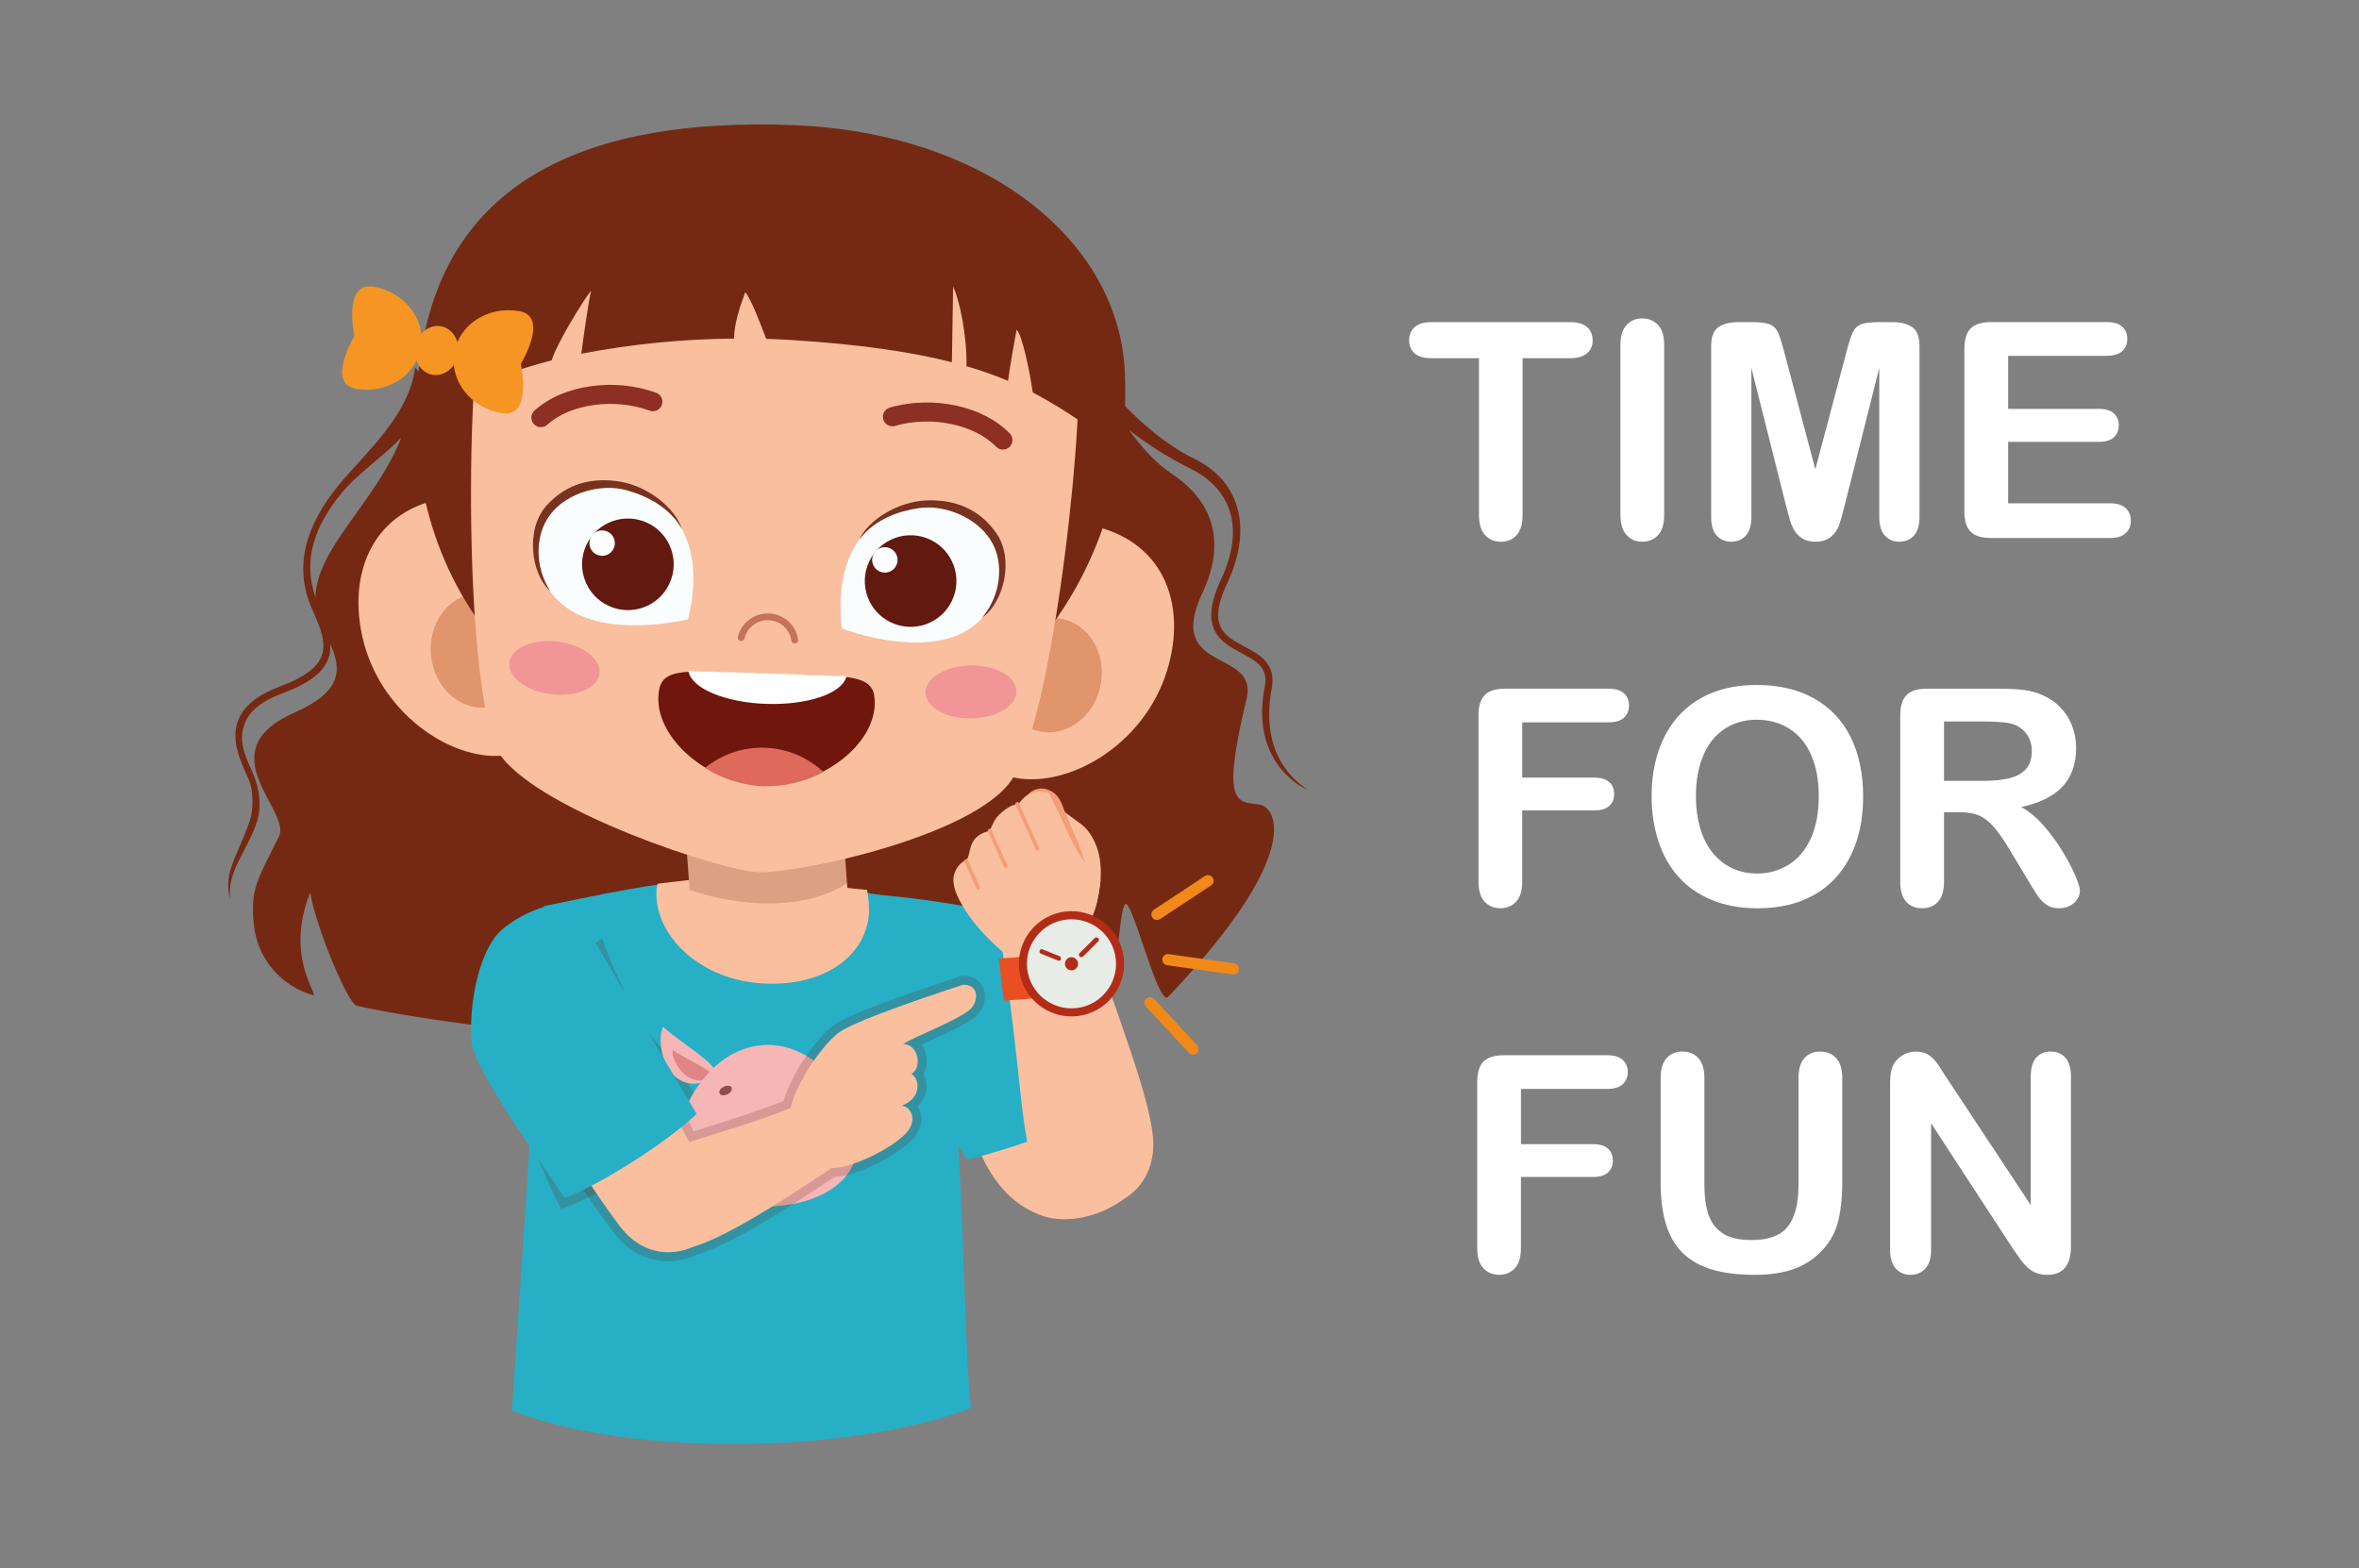 <svg xmlns="http://www.w3.org/2000/svg" xmlns:xlink="http://www.w3.org/1999/xlink" id="Layer_1" viewBox="0 0 800 532"><rect x="0" y="0" width="800" height="532" fill="#808080" stroke="none"/><defs><style>.cls-1{fill:none;}.cls-2{clip-path:url(#clippath);}.cls-3{fill:#f9bf9f;}.cls-4{fill:#f39e78;}.cls-5{fill:#f29597;}.cls-6{fill:#e94f22;}.cls-7{fill:#f6b6b6;}.cls-8{fill:#fafdfe;}.cls-9{fill:#e8ece6;}.cls-10{fill:#f49524;}.cls-11{fill:#fff;}.cls-12{fill:#f18918;}.cls-13{fill:#fdeff0;}.cls-14{fill:#752913;}.cls-15{fill:#8d2f22;}.cls-16{fill:#8f4e4d;}.cls-17{fill:#c4725b;}.cls-18{fill:#dd6a5a;}.cls-19{fill:#e08586;}.cls-20{fill:#e0956c;}.cls-21{fill:#b22c18;}.cls-22{fill:#70160c;}.cls-23{fill:#27afc6;}.cls-24{fill:#5e1d0f;}.cls-25{fill:#773220;}.cls-26{fill:#773734;}.cls-27{fill:#5f1b0d;}.cls-28{fill:#62190f;}.cls-29{clip-path:url(#clippath-1);}.cls-30{clip-path:url(#clippath-4);}.cls-31{clip-path:url(#clippath-3);}.cls-32{clip-path:url(#clippath-2);}.cls-33{opacity:.19;}.cls-34{opacity:.2;}.cls-35{isolation:isolate;}</style><clipPath id="clippath"><rect class="cls-1" x="77.36" y="42.22" width="366.16" height="447.57"></rect></clipPath><clipPath id="clippath-1"><rect class="cls-1" x="77.36" y="42.21" width="366.16" height="447.57"></rect></clipPath><clipPath id="clippath-2"><rect class="cls-1" x="231.27" y="262.28" width="55.97" height="44.14"></rect></clipPath><clipPath id="clippath-3"><rect class="cls-1" x="180.24" y="307.37" width="59.86" height="102.67"></rect></clipPath><clipPath id="clippath-4"><rect class="cls-1" x="162.71" y="318.33" width="171.31" height="109.45"></rect></clipPath></defs><g id="Group_600"><g class="cls-2"><g id="Group_599"><g id="Group_598"><g class="cls-29"><g id="Group_597"><path id="Path_2127" class="cls-14" d="m443.52,267.87c-4.11-2.65-16.47-11.9-12.24-34.45,1.57-8.35-4.15-11.4-9.19-14.09-6.88-3.67-12.82-6.84-5.89-21.56,8.67-18.4,4.41-34.54-11.11-42.13-12.03-5.87-24.68-17.41-35.11-31.69-3.94-8.16-7.07-16-9.23-21.8-67.4-13.91-181.01,14.66-215.66,28l-4.28-5.53c-2.26,16.69-16.85,28.81-25.88,39.84-10.94,13.36-15.76,27.51-8.91,42.56,2.71,5.97,4.81,11.28,2.92,15.8-1.59,3.83-6.11,7.08-13.8,9.94-7.61,2.83-12.29,6.51-14.25,11.24-2.78,6.67.45,13.78,3.3,20.05,2.01,4.42,1.68,11.09.48,14.51-4.47,12.63-8.92,17.22-6.7,26.16-.59-9.46,4.77-14.4,8.82-24.93,1.51-3.93,2.26-10.37-1.48-18.54-2.66-5.81-4.51-10.62-2.14-16.31,1.69-4.07,5.89-7.3,12.85-9.88,8.48-3.16,13.32-6.75,15.21-11.3.65-1.71.91-3.54.77-5.37,4,8.93,3.93,16.23-12.2,23.35-29.64,13.09-.82,33.24-5.21,42.01-7.53,15.05-9.7,17.96-8.52,29.71,1.08,11.53,9.23,21.18,20.42,24.17.13-2.12-9.46-14.49-1.29-34.93,1.76,11.26,12.7,37.75,15.78,38.44,49.14,10.95,195.96,24.27,249.29-.41,10.19-4.71,8.28-27.53,11.1-33.8,2.04-4.53,11.3,34.85,14.77,31.21,46.84-49.24,36.48-64.64,30.85-65.27-7.83-.87-12.82-.24-4.24-35.84,4.16-17.27-27.96-8.39-14.98-35.94,7.78-16.52,4.38-30.61-10.54-40.5-5.23-3.47-9.99-8.76-14.36-14.75,6.43,5,13.33,9.35,20.61,13,14.4,7.03,18.69,20.56,10.54,37.87-7.93,16.84.32,21.24,6.95,24.78,5.12,2.74,9.23,4.9,7.94,11.47-4.94,25.15,12.24,34.15,14.65,34.91M106.99,202.65c-4.26-12.35-.69-23.76,8.86-35.44,5.37-6.56,13.7-11.99,20.23-18.76-8.75,22.13-28.78,37.32-29.09,54.2"></path><path id="Path_2128" class="cls-3" d="m352.19,411.9c17.05,6.97,40.36-10.06,32.33-14.87-9.83-13.83-25.24-44.21-27.07-50.43l-35.27,22.48c8.29,11.41,9.74,34.54,30,42.82"></path><path id="Path_2129" class="cls-23" d="m385.01,370.78c-9.53-13.06-40.7-55.09-45.64-60.17-1.85-1.9-26.09-6.13-46.07-7.46,5.03,10.34,24.98,75.94,34.49,90.12,7.9-1.29,47.86-14.28,57.23-22.5"></path><path id="Path_2130" class="cls-3" d="m368.11,311.64c-.66-2.12-29.18,5.78-28.65,7.94,6.72,39.11,6.63,69.52,12.12,77.48,8.66,20.34,38.92,14.92,39.54-8.21.38-14.32-14.01-48.45-23.01-77.21"></path><path id="Path_2131" class="cls-23" d="m173.58,478.43c39.91,15.62,114.11,14.92,155.65-.81-3.24-31.43-2.24-134.29-14.95-171.07-17.97-3.47-48.45-9.04-64.33-8.87-23.25.24-51.06,6.76-65.6,9.71-.18,13.07-4.11,72.69-10.76,171.04"></path><path id="Path_2132" class="cls-3" d="m222.68,301.23c.07-.51.21-1.02.4-1.5,9.64-1.05,19.76-2.66,28.92-2.51,10.66.17,26.5,3.23,42.04,4.63.52,2.69.74,5.43.64,8.17-1.32,15.44-16.95,25.2-37.53,23.43-20.58-1.76-35.79-16.79-34.47-32.23"></path><path id="Path_2133" class="cls-3" d="m231.27,266.21l3.21,43.6c.69,9.37,13.17,16.1,27.86,15.01s26.06-9.56,25.36-18.94l-3.21-43.6-53.23,3.92Z"></path><g id="Group_590" class="cls-33"><g id="Group_589"><g class="cls-32"><g id="Group_588"><path id="Path_2134" class="cls-27" d="m287.25,299.6l-2.75-37.31-53.23,3.93,2.63,35.62c11.98,4.21,36.11,8.71,53.35-2.23"></path></g></g></g></g><path id="Path_2135" class="cls-3" d="m366.85,279.7c.53.39,11.54,8.64,3.62,31.08-1.46-.45-8.1-14.05-10.71-21.13-2.19-5.91-20.02-13.09-9.79-19.89,2.14-1.43,10.1,5,16.89,9.94"></path><path id="Path_2136" class="cls-4" d="m368.24,294.4c-2.02.99-17.01-13.89-19.66-19.59s2.92-8.03,6.02-7.2c4.47,1.19,5.31,4.72,6.41,7.4,1.71,4.16,7.42,16.63,7.22,19.39"></path><path id="Path_2137" class="cls-3" d="m373.23,298.45c-2.01-1.91-3.86-3.97-5.55-6.17-4.64-6.38-8.09-16.1-12.04-23.35-2.32-.52-6.68-1.67-10.43,4.08-.88-.64-3.64.71-6.4,3.35-2.55,2.44-2.29,5.19-4.04,5.68-7.28,2.06-5.15,8.57-7.25,9.69-2.98,1.48-4.64,4.74-4.09,8.03.57,5.68,9.23,19.08,23.97,28.45,4.22,2.68,14.56-4.43,16.76-7.16,8.04-9.99,8.19-16.32,9.06-22.61"></path><path id="Path_2138" class="cls-4" d="m331.21,301.56s-2.68-6.07-4.14-9.4c-.09-.3.07-.61.36-.72.25-.16.59-.08.75.17,0,0,0,.01.01.02,1.45,3.34,3.43,7.63,4.12,9.39.08.3-.09.61-.38.71-.25.12-.55.05-.73-.17"></path><path id="Path_2139" class="cls-4" d="m340.61,294.25l-5.6-12.35c-.09-.29.06-.61.35-.71.25-.14.57-.07.75.15,0,0,4.86,10.88,5.59,12.33.1.29-.04.61-.33.72-.25.15-.57.09-.76-.13"></path><path id="Path_2140" class="cls-4" d="m351.35,288.36s-6.14-13.72-6.99-15.54c-.1-.29.05-.61.34-.72.25-.17.58-.1.74.15,0,0,.01.02.02.03.86,1.82,6.48,14.51,6.98,15.5.1.29-.04.61-.33.72-.25.15-.57.09-.76-.13"></path><g id="Group_593" class="cls-34"><g id="Group_592"><g class="cls-31"><g id="Group_591"><path id="Path_2141" class="cls-24" d="m190.37,410.04l2.25-.86c12.74-4.89,35.39-19.34,45.74-29.18l1.74-1.67-1.23-2.07c-14.58-24.45-26.55-31.77-33.12-43.29-.2.03-11.97-7.26-11.97-7.26-4.67.96-5.99-19.04-9.43-18.34-.25,18.39.77,49.23-1.56,69.55-.71,6.2-1.7,5.31-2.55,11.41,1.03,1.51,7.64,18.02,10.13,21.7"></path></g></g></g></g><path id="Path_2142" class="cls-7" d="m293.65,345.42c2.28,4.1,1.35,11.2-.73,14.85-3.53,6.2-10.95,7.27-15.02,2.12-1.82-2.31,10.28-10.86,15.75-16.97"></path><path id="Path_2143" class="cls-19" d="m291.16,353.6c.66,2.24-1.06,6.17-2.88,8.19-3.09,3.44-7.64,4.09-9.19,1.28-.69-1.26,7.84-6.07,12.06-9.47"></path><path id="Path_2144" class="cls-7" d="m224.87,348.26c-1.88,4.3-.3,11.28,2.11,14.71,4.09,5.83,11.58,6.2,15.15.69,1.6-2.47-11.24-9.84-17.26-15.4"></path><path id="Path_2145" class="cls-19" d="m228.11,356.16c-.45,2.3,1.63,6.04,3.63,7.88,3.4,3.13,7.99,3.34,9.26.4.57-1.32-8.37-5.29-12.89-8.28"></path><path id="Path_2146" class="cls-7" d="m236.38,401.47c9.42,9.38,33.26,10.67,46.29,1.38,10.39-7.41,10.86-20.17,2.1-33.67-7.91-12.2-22.68-19.67-37.49-11.03-11.25,6.56-25.43,28.85-10.9,43.33"></path><path id="Path_2147" class="cls-26" d="m247.35,388.69c.42,1.48,1.96,2.34,3.44,1.92,0,0,.02,0,.03,0,1.49-.46,2.33-2.02,1.89-3.51-.42-1.48-1.96-2.34-3.44-1.92,0,0-.02,0-.03,0-1.49.46-2.33,2.02-1.89,3.51"></path><path id="Path_2148" class="cls-26" d="m269.16,387.31c.42,1.48,1.96,2.34,3.44,1.92,0,0,.02,0,.03,0,1.49-.46,2.33-2.02,1.89-3.51-.42-1.48-1.96-2.34-3.44-1.92,0,0-.02,0-.03,0-1.49.46-2.33,2.02-1.89,3.51"></path><path id="Path_2149" class="cls-16" d="m244.03,370.88c.34.71,1.52.83,2.65.28s1.76-1.57,1.43-2.28-1.52-.83-2.65-.28-1.76,1.57-1.43,2.28"></path><path id="Path_2150" class="cls-16" d="m271,368.31c-.14.77.75,1.58,1.98,1.81s2.34-.21,2.48-.99-.75-1.58-1.98-1.81-2.34.21-2.48.99"></path><path id="Path_2151" class="cls-13" d="m250.17,396.66c-.46,5.35,4.78,10.65,12.53,10.27,6.52-.31,12.98-7.34,10.04-12.76-3.24-5.96-21.88-5.55-22.56,2.48"></path><path id="Path_2152" class="cls-16" d="m257.79,397.97c.45.06.91.02,1.36-.1,1.15-.31,2.12-1.1,2.66-2.17.52.99,1.37,1.76,2.4,2.18,1.36.52,2.89-.03,3.61-1.29.14-.2.09-.48-.11-.62-.2-.14-.47-.09-.61.11,0,0,0,0,0,0-.49.94-1.61,1.35-2.59.96-1.21-.5-2.08-1.59-2.29-2.89,0-.15,0-.29,0-.44-.01-.24-.22-.43-.46-.41-.22.01-.39.18-.41.4-.01.15-.01.31,0,.46-.11,1.37-1.08,2.51-2.41,2.84-.98.34-2.06-.1-2.53-1.02-.1-.22-.37-.31-.58-.21,0,0,0,0,0,0-.22.11-.31.37-.2.59.4.87,1.23,1.47,2.18,1.59"></path><path id="Path_2153" class="cls-26" d="m258.05,391.5c.02,1.55,2.97,2.74,3.74,2.6.94-.17,3.52-1.48,3.5-3.03s-7.27-1.12-7.25.42"></path><g id="Group_596" class="cls-34"><g id="Group_595"><g class="cls-30"><g id="Group_594"><path id="Path_2154" class="cls-24" d="m333.63,335.44c-1.01-2.93-3.63-4.53-7.21-4.45l-.82.14c-33.65,11.07-40.88,15.01-43.39,17-5.76,4.6-13.85,16.28-16.51,25.35-10.57,4.07-21.28,7.39-29.96,10.09l-.5.15c-12.74-23.84-27.16-54.55-29.74-61.89l-1.23-3.51-41.53,25.3,1.61,2.59c3.94,6.31,7.8,13.34,11.89,20.79,8.25,15.01,17.61,32.03,31.36,50.45,5.68,7.59,12.64,10.33,18.96,10.33,3.38,0,6.71-.77,9.76-2.24,11.26-3.23,30.7-15.65,46.65-26.34,6.97-.16,20.79-6.79,26.41-12.66,2.76-2.89,3.76-6.51,2.64-9.68-.21-.58-.48-1.13-.81-1.64,1.64-1.52,2.69-3.58,2.95-5.81.2-1.76-.15-3.53-.99-5.09,1.11-2.03,1.41-4.41.82-6.65-.27-1.21-.78-2.35-1.49-3.36,1.13-.52,2.36-1.09,3.61-1.66,4.96-2.25,10.57-4.8,14-7.29,3.19-2.21,4.61-6.2,3.55-9.92"></path></g></g></g></g><path id="Path_2155" class="cls-3" d="m210,415.64c16.14,21.6,44.08-.49,32.99-12.06-14.08-22.98-36.99-71.2-40.35-80.74l-35.74,21.77c11.83,19.01,22.57,43.54,43.1,71.03"></path><path id="Path_2156" class="cls-3" d="m294.5,387.74c1.65-1.12-10.48-18.93-12.27-18.06-26.79,13.14-60.42,19.56-66.21,24.59-11.76,10.21-5.27,33.52,17.4,28.99,12.61-2.52,40.51-21.52,61.09-35.53"></path><path id="Path_2157" class="cls-23" d="m236.27,377.82c-9.87,9.39-32.12,23.71-44.75,28.54-13.15-19.56-31.09-44.73-31.65-53.32-.9-14.02,3.08-31.15,10.04-37.41,8.96-8.07,22.24-10.45,24.33-9.09,6.63,11.59,27.63,47.14,42.02,71.28"></path><path id="Path_2158" class="cls-3" d="m328.31,342.92c-5.53,4.01-17.88,8.52-22.01,11.21,5.26-.02,6.49,8.24,2.8,10.06,2.95,1.97,3.44,8.24-3.25,10.83,3.25.44,5.46,5.12,1.33,9.44-5.26,5.49-18.42,11.58-24.27,11.72-5.88.14-13.96-11.37-14.9-14.51-2.44-8.17,9.48-25.9,16.09-31.17,4.02-3.21,20.63-9.32,42.45-16.49,5.68-.22,5.59,6.15,1.78,8.92"></path><path id="Path_2159" class="cls-6" d="m376.17,332.81c-12.63,4.59-20.98,5.67-35.72,6.58l-1.75-14.26c14.32-.75,19.4-2.64,33.02-6.33l4.45,14.01Z"></path><path id="Path_2160" class="cls-9" d="m347.01,328.85c-1.07-9.04,5.39-17.23,14.43-18.3,9.04-1.07,17.23,5.39,18.3,14.43,1.07,9.04-5.39,17.23-14.43,18.3s-17.23-5.39-18.3-14.43h0"></path><path id="Path_2161" class="cls-21" d="m361.27,309.18c9.79-1.16,18.66,5.84,19.82,15.62,1.16,9.79-5.84,18.66-15.62,19.82-9.79,1.16-18.66-5.84-19.82-15.62,0,0,0,0,0,0-1.14-9.78,5.84-18.65,15.62-19.82m3.87,32.74c8.29-.98,14.21-8.49,13.23-16.78-.98-8.29-8.49-14.21-16.78-13.23-8.28.98-14.2,8.49-13.23,16.77.99,8.28,8.5,14.2,16.78,13.24"></path><path id="Path_2162" class="cls-21" d="m361.8,325.33c-.87.87-.87,2.28,0,3.15.87.87,2.28.87,3.15,0,.87-.87.87-2.28,0-3.15-.87-.87-2.28-.87-3.15,0h0"></path><path id="Path_2163" class="cls-21" d="m366.1,324.39c.31.32.81.36,1.17.09l5.19-5.19c.29-.3.29-.77,0-1.07-.31-.32-.81-.36-1.17-.09l-5.19,5.19c-.29.3-.29.77,0,1.07"></path><path id="Path_2164" class="cls-21" d="m352.58,322.39c-.17.39-.01.85.36,1.06l5.88,2.36c.37.15.79-.03.94-.4,0,0,0,0,0,0,.17-.39.01-.85-.36-1.06l-5.88-2.36c-.37-.15-.79.03-.94.4,0,0,0,0,0,0"></path><path id="Path_2165" class="cls-12" d="m391.33,311.73c.63.41,1.45.41,2.08,0l17.36-11.45c.86-.6,1.07-1.79.46-2.65-.58-.82-1.7-1.05-2.56-.52l-17.36,11.45c-.87.58-1.12,1.76-.54,2.63.15.22.33.41.55.55"></path><path id="Path_2166" class="cls-12" d="m395.01,327.09c.23.15.5.25.77.29l22.31,3.15c1.05.07,1.96-.72,2.03-1.77.07-.95-.57-1.8-1.5-1.99l-22.31-3.15c-1.04-.14-2,.6-2.13,1.64-.09.72.23,1.43.84,1.83"></path><path id="Path_2167" class="cls-12" d="m403.57,357.43c.89.56,2.06.29,2.63-.59.46-.72.37-1.66-.2-2.29l-14.68-15.81c-.75-.73-1.96-.71-2.69.04-.68.7-.72,1.81-.09,2.55l14.68,15.81c.11.11.23.21.36.3"></path><path id="Path_2168" class="cls-3" d="m395.68,227.76c-7.78,24.84-33.02,39.44-51.29,36.08s-20.79-24.19-16.36-48.27,22.85-40.94,41.12-37.52c24.96,4.68,33.85,26.36,26.54,49.71"></path><path id="Path_2169" class="cls-20" d="m373.29,232.12c-1.95,10.56-11.07,17.73-20.39,16.02-9.31-1.71-15.28-11.67-13.34-22.22,1.95-10.56,11.06-17.73,20.38-16.02s15.29,11.66,13.35,22.22"></path><path id="Path_2170" class="cls-3" d="m122.87,215.88c5.59,25.42,29.47,42.16,47.96,40.4,18.5-1.76,22.81-22.29,20.49-46.66s-19.21-42.77-37.7-40.95c-25.27,2.5-36.01,23.32-30.76,47.21"></path><path id="Path_2171" class="cls-20" d="m146.15,222.23c1.02,10.69,9.49,18.62,18.92,17.73,9.43-.9,16.24-10.29,15.23-20.98-1.01-10.69-9.49-18.62-18.92-17.73s-16.24,10.29-15.23,20.98"></path><path id="Path_2172" class="cls-14" d="m142.88,119.04c-12.75,81.6,44.63,138.56,113.64,141.56s128.45-54.26,124.94-134.41c-1.96-44.51-46.92-81.32-112.87-83.77-69.04-2.56-116.64,18.59-125.71,76.62"></path><path id="Path_2173" class="cls-3" d="m164.72,103.24c-6.85,13.56-8.02,135.78,5.34,153.41,14.17,18.7,74.17,38.62,86.94,39.17,13.68.59,73.87-12.3,86.3-31.63,14.71-22.87,25.52-131.17,21.72-144.28-12.86-44.29-50.77-47.41-100.43-49.58-46.46-2.02-82.1-2.29-99.87,32.91"></path><path id="Path_2174" class="cls-5" d="m172.75,224.69c-.6,4.93,5.75,9.76,14.19,10.79s15.78-2.12,16.38-7.04-5.75-9.76-14.19-10.79-15.78,2.12-16.38,7.04"></path><path id="Path_2175" class="cls-5" d="m313.88,234.97c.09,4.96,7.06,8.86,15.56,8.71,8.51-.15,15.33-4.3,15.24-9.26s-7.06-8.86-15.56-8.71-15.33,4.3-15.24,9.26"></path><path id="Path_2176" class="cls-22" d="m296.45,235.83c-1.25-7.92-13.41-6.29-33.15-7.08-1.03-.04-5.05-.18-6.09-.2-19.76-.53-31.78-2.97-33.55,4.84-3.42,15.06,15.1,32.25,35.15,32.99h.35c20.06.63,39.69-15.29,37.29-30.54"></path><path id="Path_2177" class="cls-18" d="m259.15,266.7h-.35c-6.85-.36-13.5-2.42-19.35-5.99l-.38-.22.33-.28c11.73-9.28,28.46-8.72,39.54,1.33l.31.3-.39.19c-6.08,3.17-12.86,4.77-19.72,4.66"></path><path id="Path_2178" class="cls-11" d="m259.92,238.75c-13.8-.46-25.15-5.13-26.4-10.86l-.07-.35,53.63,1.8-.1.34c-1.64,5.63-13.28,9.52-27.07,9.06"></path><path id="Path_2179" class="cls-17" d="m251.29,217.44c.56.02,1.05-.36,1.16-.9,1.09-4.37,5.51-7.02,9.88-5.94,3.16.79,5.55,3.39,6.07,6.61.05.63.59,1.1,1.22,1.05.63-.05,1.1-.59,1.05-1.22,0-.02,0-.04,0-.06-.84-5.7-6.14-9.64-11.83-8.8-4.21.62-7.62,3.74-8.62,7.88-.13.62.26,1.22.88,1.35l.19.02Z"></path><path id="Path_2180" class="cls-15" d="m183.45,144.88c.8,0,1.56-.3,2.15-.84,7.81-7.07,22.71-9.13,34.7-4.76,1.68.61,3.53-.25,4.14-1.93.61-1.68-.25-3.53-1.93-4.14h0c-14.3-5.2-31.66-2.66-41.26,6.06-1.32,1.2-1.42,3.24-.22,4.56.62.68,1.5,1.07,2.41,1.06"></path><path id="Path_2181" class="cls-15" d="m339.88,152.49c1.78.13,3.33-1.21,3.46-2.99.07-.92-.26-1.82-.9-2.48-9.01-9.33-26.16-13-40.77-8.75-1.7.54-2.65,2.35-2.11,4.05.52,1.65,2.25,2.6,3.92,2.15,12.24-3.58,27-.55,34.31,7.03.55.57,1.29.92,2.09.98"></path><path id="Path_2182" class="cls-14" d="m347.29,83.39c-17.54-10.59-50.97-17.42-81.18-19.28-32.85-2.02-66.96.47-85.64,11.08-12.36,7.02-29.86,63.94-23.84,59.54,6.88-5.03,17.63-9.25,30.46-12.49,1.9-6.27,11.54-21.63,13.37-23.64-.82,3.33-2.5,15.1-3.33,21.38,17.08-3.28,34.42-5.01,51.82-5.14-.02-6.73,3.75-15.27,3.79-15.73,1.93,2.12,5.55,11.74,7.1,15.82,2.65.08,5.28.2,7.87.36,23.75,1.46,41.24,4.03,55.1,7.57.29-20.77.52-27.25.31-25.85,2.31,4.54,4.9,17.38,4.63,27.2,4.8,1.38,9.51,3.04,14.11,4.97.76-6.01,2.62-15.69,2.89-17.33,1.79,1.22,4.6,14.75,5.48,21.25,6.9,3.67,13.53,7.82,19.84,12.44,7.04,5.02-8.63-53.61-22.76-62.15"></path><path id="Path_2183" class="cls-8" d="m285.47,213.14s33.81,13.18,48.09-4.16c17.4-21.13-6.02-40.15-22.13-37.73-14.91,2.24-29.07,14.15-25.96,41.9"></path><path id="Path_2184" class="cls-25" d="m337.92,180.89c-5.89-8.44-14.32-11.51-23.7-11.16-9.59.36-19.66,6.51-22.83,13.31,5.62-7.53,14.63-9.85,20.2-10.69,8.88-1.34,20.11,3.31,24.78,11.55,4.15,7.33,3.1,17.87-3.29,25.62,7.29-5.09,10.96-19.84,4.83-28.64"></path><path id="Path_2185" class="cls-28" d="m294.77,190.45c-3.67,7.76-.35,17.02,7.41,20.68,7.76,3.67,17.02.35,20.68-7.41,3.67-7.76.35-17.02-7.41-20.68-7.76-3.67-17.02-.35-20.68,7.41,0,0,0,0,0,0"></path><path id="Path_2186" class="cls-11" d="m296.18,188.07c-1.02,2.15-.1,4.72,2.06,5.74,2.15,1.02,4.72.1,5.74-2.06,1.02-2.15.1-4.72-2.06-5.74h0c-2.15-1.02-4.72-.1-5.74,2.05,0,0,0,0,0,0"></path><path id="Path_2187" class="cls-8" d="m233.36,210.03s-35.19,8.85-47.19-10.14c-14.63-23.14,10.99-39.09,26.67-34.67,14.51,4.08,27.07,17.67,20.52,44.81"></path><path id="Path_2188" class="cls-25" d="m185.35,171.47c6.9-7.64,15.65-9.63,24.91-8.11,9.47,1.55,18.7,8.91,20.99,16.06-4.63-8.17-13.28-11.6-18.71-13.13-8.64-2.44-20.37.77-26.03,8.36-5.03,6.75-5.31,17.34.06,25.83-6.6-5.96-8.4-21.06-1.21-29.01"></path><path id="Path_2189" class="cls-28" d="m198.89,184.77c-3.67,7.76-.35,17.02,7.41,20.68,7.76,3.67,17.02.35,20.68-7.41,3.67-7.76.35-17.02-7.41-20.68,0,0,0,0,0,0-7.76-3.66-17.02-.35-20.68,7.41"></path><path id="Path_2190" class="cls-11" d="m200.3,182.38c-1.02,2.15-.1,4.72,2.06,5.74,2.15,1.02,4.72.1,5.74-2.06,1.02-2.15.1-4.72-2.06-5.74,0,0,0,0,0,0-2.15-1.02-4.72-.1-5.74,2.05,0,0,0,0,0,0"></path><path id="Path_2191" class="cls-10" d="m120.2,113.97s-9.87,16.16.64,17.92,20.32-4.57,21.93-14.14-5.62-18.75-16.12-20.51c-10.51-1.76-6.44,16.73-6.44,16.73"></path><path id="Path_2192" class="cls-10" d="m176.62,123.42s4.06,18.49-6.44,16.73c-10.51-1.76-17.73-10.95-16.12-20.51s11.42-15.9,21.93-14.14.64,17.92.64,17.92"></path><path id="Path_2193" class="cls-10" d="m155.33,120.1c-.76,4.55-4.62,7.69-8.62,7.02s-6.63-4.9-5.87-9.45,4.62-7.69,8.62-7.02,6.63,4.9,5.87,9.45"></path></g></g></g></g></g></g><g id="Group_605"><g id="Group_602"><g id="Group_601"><g id="TIME" class="cls-35"><g class="cls-35"><path class="cls-11" d="m532.54,121.5h-16.19v53.21c0,3.06-.68,5.34-2.05,6.82-1.37,1.48-3.13,2.22-5.3,2.22s-3.99-.75-5.37-2.25c-1.38-1.5-2.07-3.76-2.07-6.79v-53.21h-16.19c-2.53,0-4.41-.56-5.65-1.67-1.23-1.12-1.85-2.59-1.85-4.42s.64-3.4,1.92-4.5,3.14-1.65,5.57-1.65h47.16c2.56,0,4.47.57,5.72,1.7,1.25,1.13,1.87,2.62,1.87,4.45s-.63,3.31-1.9,4.42c-1.27,1.12-3.17,1.67-5.7,1.67Z"></path><path class="cls-11" d="m549.53,174.7v-57.7c0-3,.68-5.25,2.05-6.74,1.37-1.5,3.13-2.25,5.3-2.25s4.04.74,5.42,2.22,2.07,3.74,2.07,6.77v57.7c0,3.03-.69,5.3-2.07,6.79-1.38,1.5-3.19,2.25-5.42,2.25s-3.89-.76-5.27-2.27c-1.38-1.52-2.07-3.77-2.07-6.77Z"></path><path class="cls-11" d="m605.68,171.45l-11.74-46.66v50.56c0,2.8-.62,4.9-1.87,6.29-1.25,1.4-2.91,2.1-4.97,2.1s-3.63-.69-4.9-2.07c-1.27-1.38-1.9-3.49-1.9-6.32v-57.95c0-3.2.83-5.35,2.5-6.47,1.67-1.12,3.91-1.67,6.75-1.67h4.6c2.76,0,4.77.25,6.02.75s2.17,1.4,2.77,2.7,1.28,3.41,2.05,6.35l10.64,40.12,10.64-40.12c.77-2.93,1.45-5.05,2.05-6.35s1.52-2.2,2.77-2.7,3.26-.75,6.02-.75h4.6c2.83,0,5.08.56,6.74,1.67,1.67,1.12,2.5,3.27,2.5,6.47v57.95c0,2.8-.62,4.9-1.87,6.29-1.25,1.4-2.92,2.1-5.02,2.1-1.97,0-3.58-.7-4.85-2.1-1.27-1.4-1.9-3.5-1.9-6.29v-50.56l-11.74,46.66c-.77,3.03-1.39,5.25-1.87,6.67-.48,1.42-1.37,2.71-2.67,3.87s-3.1,1.75-5.4,1.75c-1.73,0-3.2-.37-4.4-1.12-1.2-.75-2.13-1.71-2.8-2.87-.67-1.17-1.19-2.46-1.57-3.87-.38-1.42-.77-2.89-1.17-4.42Z"></path><path class="cls-11" d="m714.44,120.7h-33.42v17.99h30.77c2.26,0,3.96.51,5.07,1.52,1.12,1.02,1.67,2.36,1.67,4.02s-.55,3.02-1.65,4.07c-1.1,1.05-2.8,1.57-5.1,1.57h-30.77v20.83h34.57c2.33,0,4.09.54,5.27,1.62,1.18,1.08,1.77,2.52,1.77,4.32s-.59,3.14-1.77,4.22c-1.18,1.08-2.94,1.62-5.27,1.62h-40.32c-3.23,0-5.55-.72-6.97-2.15-1.42-1.43-2.12-3.75-2.12-6.94v-55.06c0-2.13.32-3.87.95-5.22.63-1.35,1.62-2.33,2.97-2.95,1.35-.62,3.07-.92,5.17-.92h39.17c2.36,0,4.12.52,5.27,1.57,1.15,1.05,1.72,2.42,1.72,4.12s-.57,3.12-1.72,4.17-2.91,1.57-5.27,1.57Z"></path></g></g></g></g><g id="FOR" class="cls-35"><g class="cls-35"><path class="cls-11" d="m545.46,245.02h-29.23v18.73h24.43c2.26,0,3.96.51,5.07,1.52,1.12,1.02,1.67,2.37,1.67,4.07s-.57,3.05-1.7,4.05c-1.13,1-2.81,1.5-5.05,1.5h-24.43v24.13c0,3.06-.69,5.34-2.07,6.82-1.38,1.48-3.16,2.22-5.32,2.22s-3.99-.75-5.37-2.25c-1.38-1.5-2.07-3.76-2.07-6.79v-56.35c0-2.13.32-3.87.95-5.22.63-1.35,1.62-2.33,2.97-2.95,1.35-.62,3.07-.92,5.17-.92h34.97c2.36,0,4.12.52,5.27,1.57,1.15,1.05,1.72,2.42,1.72,4.12s-.58,3.12-1.72,4.17c-1.15,1.05-2.91,1.57-5.27,1.57Z"></path><path class="cls-11" d="m595.72,232.33c7.59,0,14.11,1.54,19.56,4.62,5.45,3.08,9.57,7.46,12.36,13.14,2.8,5.68,4.2,12.35,4.2,20.01,0,5.66-.77,10.81-2.3,15.44-1.53,4.63-3.83,8.64-6.89,12.04-3.06,3.4-6.83,6-11.29,7.79-4.46,1.8-9.58,2.7-15.34,2.7s-10.86-.92-15.39-2.77c-4.53-1.85-8.31-4.45-11.34-7.82-3.03-3.36-5.32-7.41-6.87-12.14-1.55-4.73-2.32-9.84-2.32-15.34s.81-10.79,2.42-15.49c1.62-4.7,3.95-8.69,7.02-11.99,3.06-3.3,6.79-5.82,11.19-7.57s9.39-2.62,14.99-2.62Zm21.08,37.67c0-5.36-.87-10.01-2.6-13.94-1.73-3.93-4.21-6.9-7.42-8.92-3.21-2.02-6.9-3.02-11.07-3.02-2.96,0-5.7.56-8.22,1.67-2.51,1.12-4.68,2.74-6.49,4.87-1.82,2.13-3.25,4.85-4.3,8.17-1.05,3.31-1.57,7.04-1.57,11.17s.53,7.93,1.57,11.29c1.05,3.36,2.53,6.15,4.45,8.37,1.92,2.22,4.11,3.87,6.59,4.97,2.48,1.1,5.2,1.65,8.17,1.65,3.8,0,7.29-.95,10.47-2.85s5.71-4.83,7.59-8.79c1.88-3.96,2.82-8.84,2.82-14.64Z"></path><path class="cls-11" d="m664.47,275.5h-5.2v23.53c0,3.1-.68,5.38-2.05,6.84-1.37,1.47-3.15,2.2-5.35,2.2-2.37,0-4.2-.77-5.5-2.3-1.3-1.53-1.95-3.78-1.95-6.74v-56.35c0-3.2.72-5.51,2.15-6.94s3.75-2.15,6.94-2.15h24.13c3.33,0,6.18.14,8.54.42,2.36.28,4.5.86,6.39,1.72,2.3.97,4.33,2.35,6.1,4.15,1.76,1.8,3.1,3.89,4.02,6.27.92,2.38,1.37,4.9,1.37,7.57,0,5.46-1.54,9.83-4.62,13.09-3.08,3.26-7.75,5.58-14.01,6.94,2.63,1.4,5.15,3.46,7.54,6.19,2.4,2.73,4.54,5.64,6.42,8.72,1.88,3.08,3.35,5.86,4.4,8.34,1.05,2.48,1.57,4.19,1.57,5.12s-.31,1.92-.92,2.87-1.46,1.7-2.52,2.25c-1.07.55-2.3.82-3.7.82-1.67,0-3.06-.39-4.2-1.17-1.13-.78-2.11-1.77-2.92-2.97-.82-1.2-1.92-2.96-3.32-5.3l-5.95-9.89c-2.13-3.63-4.04-6.4-5.72-8.29s-3.39-3.2-5.12-3.9c-1.73-.7-3.91-1.05-6.54-1.05Zm8.49-30.78h-13.69v20.13h13.29c3.56,0,6.56-.31,8.99-.92,2.43-.62,4.29-1.67,5.57-3.15,1.28-1.48,1.92-3.52,1.92-6.12,0-2.03-.52-3.82-1.55-5.37-1.03-1.55-2.46-2.71-4.3-3.47-1.73-.73-5.15-1.1-10.24-1.1Z"></path></g></g><g id="Group_604"><g id="Group_603"><g id="FUN" class="cls-35"><g class="cls-35"><path class="cls-11" d="m545.03,369.35h-29.23v18.73h24.43c2.26,0,3.96.51,5.07,1.52,1.12,1.02,1.67,2.37,1.67,4.07s-.57,3.05-1.7,4.05c-1.13,1-2.81,1.5-5.05,1.5h-24.43v24.13c0,3.06-.69,5.34-2.07,6.82-1.38,1.48-3.16,2.22-5.32,2.22s-3.99-.75-5.37-2.25c-1.38-1.5-2.07-3.76-2.07-6.79v-56.35c0-2.13.32-3.87.95-5.22.63-1.35,1.62-2.33,2.97-2.95,1.35-.62,3.07-.92,5.17-.92h34.97c2.36,0,4.12.52,5.27,1.57,1.15,1.05,1.72,2.42,1.72,4.12s-.58,3.12-1.72,4.17c-1.15,1.05-2.91,1.57-5.27,1.57Z"></path><path class="cls-11" d="m563.17,400.87v-35.22c0-3,.67-5.25,2.02-6.74,1.35-1.5,3.12-2.25,5.32-2.25s4.12.75,5.47,2.25c1.35,1.5,2.02,3.75,2.02,6.74v36.02c0,4.1.46,7.52,1.37,10.27.92,2.75,2.54,4.88,4.87,6.4,2.33,1.52,5.6,2.27,9.79,2.27,5.79,0,9.89-1.54,12.29-4.62,2.4-3.08,3.6-7.75,3.6-14.01v-36.32c0-3.03.67-5.29,2-6.77,1.33-1.48,3.11-2.22,5.35-2.22s4.04.74,5.42,2.22,2.07,3.74,2.07,6.77v35.22c0,5.73-.56,10.51-1.67,14.34-1.12,3.83-3.22,7.19-6.32,10.09-2.67,2.47-5.76,4.26-9.29,5.4-3.53,1.13-7.66,1.7-12.39,1.7-5.63,0-10.47-.61-14.54-1.82-4.06-1.22-7.38-3.1-9.94-5.65-2.56-2.55-4.45-5.81-5.65-9.79-1.2-3.98-1.8-8.73-1.8-14.26Z"></path><path class="cls-11" d="m660.14,365.55l28.53,43.17v-43.56c0-2.83.61-4.95,1.82-6.37,1.21-1.42,2.86-2.12,4.92-2.12s3.81.71,5.05,2.12c1.23,1.42,1.85,3.54,1.85,6.37v57.6c0,6.43-2.67,9.64-7.99,9.64-1.33,0-2.53-.19-3.6-.57-1.07-.38-2.07-.99-3-1.82-.93-.83-1.8-1.81-2.6-2.92-.8-1.12-1.6-2.26-2.4-3.42l-27.83-42.67v42.92c0,2.8-.65,4.91-1.95,6.34s-2.96,2.15-5,2.15-3.78-.72-5.05-2.17-1.9-3.55-1.9-6.32v-56.5c0-2.4.27-4.28.8-5.65.63-1.5,1.68-2.72,3.15-3.67,1.46-.95,3.05-1.42,4.75-1.42,1.33,0,2.47.22,3.42.65.95.43,1.78,1.02,2.5,1.75.72.73,1.45,1.68,2.2,2.85.75,1.17,1.52,2.38,2.32,3.65Z"></path></g></g></g></g></g></svg>